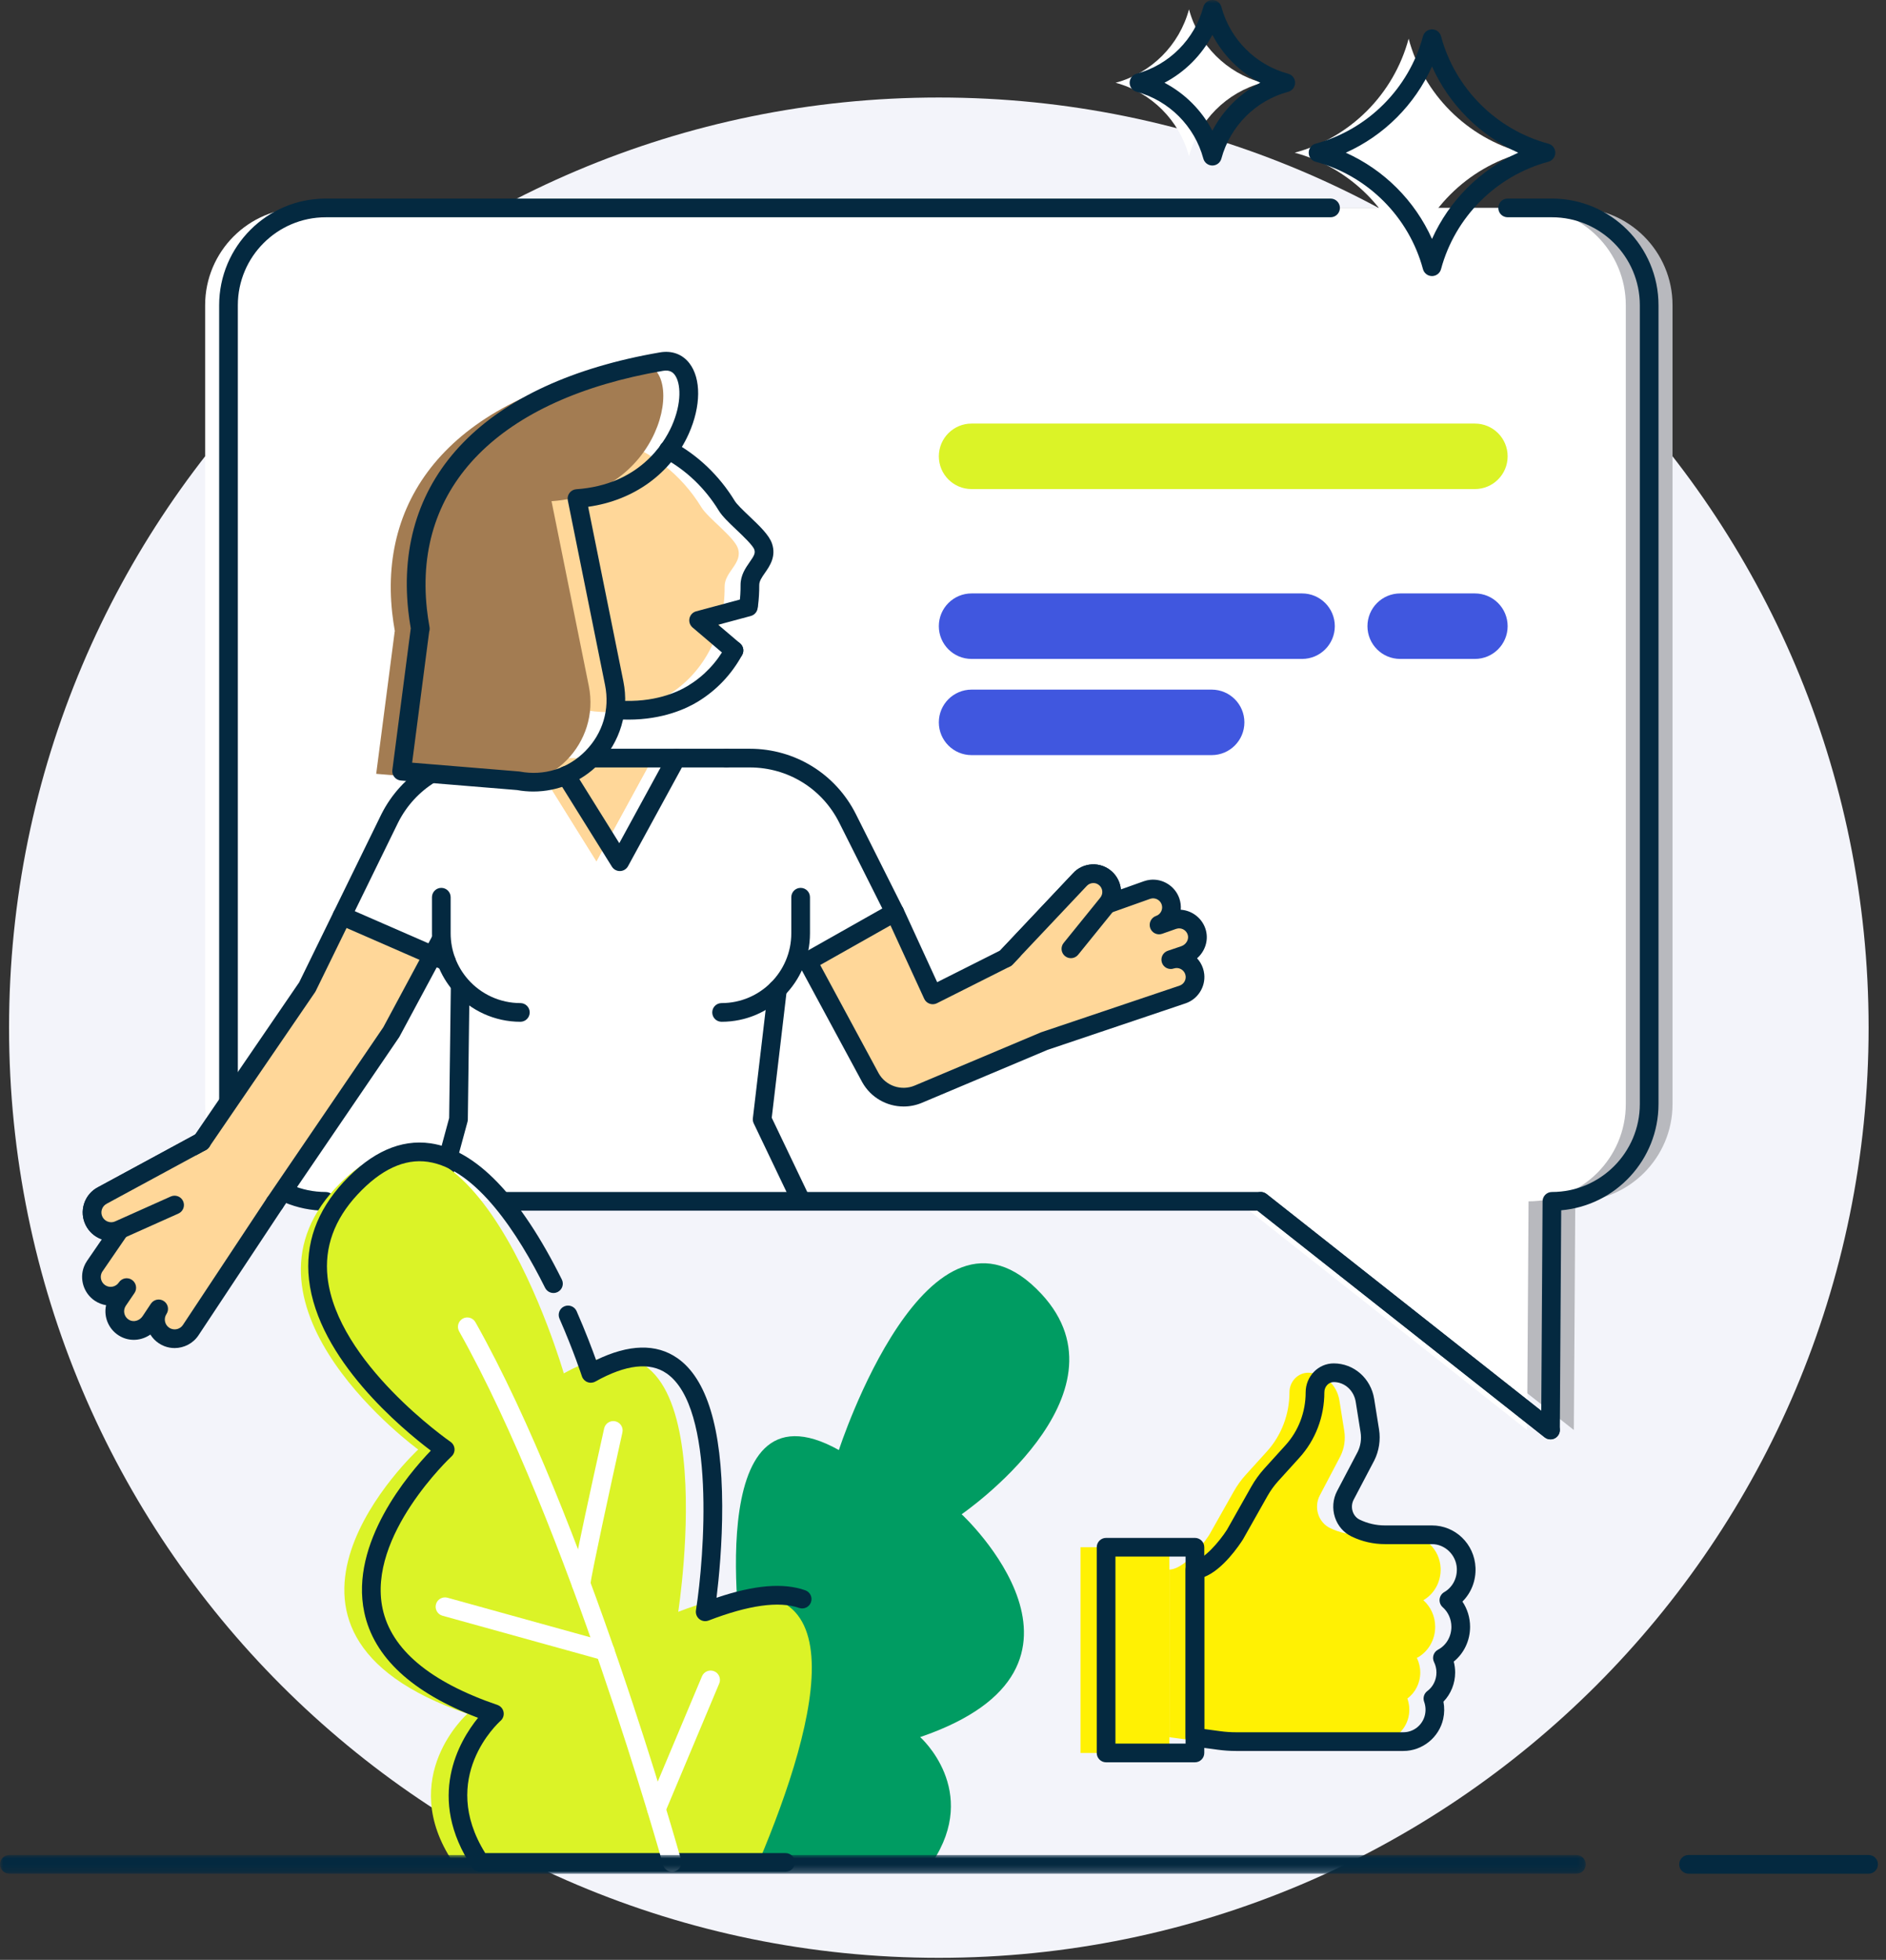 <?xml version="1.0" encoding="UTF-8"?>
<svg xmlns="http://www.w3.org/2000/svg" xmlns:xlink="http://www.w3.org/1999/xlink" width="284px" height="295px" viewBox="0 0 284 295" version="1.1">
  <rect x="0" y="0" width="284" height="295" fill="#333333" stroke="none"/>
  <title>Illustrations / Social messages</title>
  <defs>
    <polygon id="path-1" points="0 0 238.786 0 238.786 2.814 0 2.814"></polygon>
    <polygon id="path-3" points="1 294.694 283.788 294.694 283.788 0 1 0"></polygon>
  </defs>
  <g id="Illustrations-/-Social-messages" stroke="none" stroke-width="1" fill="none" fill-rule="evenodd">
    <g id="Social-messages">
      <path d="M281.38,154.686 C281.38,232.01 218.696,294.694 141.372,294.694 C64.048,294.694 1.364,232.01 1.364,154.686 C1.364,77.362 64.048,14.678 141.372,14.678 C218.696,14.678 281.38,77.362 281.38,154.686" id="Fill-1" fill="#F3F4FA"></path>
      <path d="M237.212,180.826 L236.994,215.247 L193.367,180.826 L52.57,180.826 C44.483,180.826 37.927,174.27 37.927,166.183 L37.927,45.94 C37.927,37.853 44.483,31.297 52.57,31.297 L237.212,31.297 C245.299,31.297 251.855,37.853 251.855,45.94 L251.855,166.183 C251.855,174.27 245.299,180.826 237.212,180.826" id="Fill-3" fill="#B8B9BE"></path>
      <path d="M45.533,180.826 C37.446,180.826 30.89,174.27 30.89,166.183 L30.89,45.94 C30.89,37.853 37.446,31.297 45.533,31.297 L230.175,31.297 C238.262,31.297 244.818,37.853 244.818,45.94 L244.818,166.183 C244.818,174.27 238.262,180.826 230.175,180.826 L229.957,215.247 L186.33,180.826 L75.908,180.826" id="Fill-5" fill="#FFFFFF"></path>
      <path d="M233.476,216.654 C233.165,216.654 232.857,216.551 232.604,216.351 L188.977,181.93 C188.367,181.449 188.262,180.564 188.744,179.954 C189.225,179.343 190.109,179.238 190.72,179.721 L232.087,212.358 L232.287,180.817 C232.291,180.044 232.92,179.419 233.694,179.419 C240.992,179.419 246.93,173.481 246.93,166.182 L246.93,45.94 C246.93,38.641 240.992,32.704 233.694,32.704 L227.026,32.704 C226.248,32.704 225.619,32.074 225.619,31.297 C225.619,30.519 226.248,29.889 227.026,29.889 L233.694,29.889 C242.544,29.889 249.744,37.09 249.744,45.94 L249.744,166.182 C249.744,174.562 243.29,181.462 235.093,182.173 L234.883,215.256 C234.88,215.794 234.57,216.282 234.086,216.515 C233.892,216.608 233.684,216.654 233.476,216.654" id="Fill-7" fill="#042940"></path>
      <path d="M49.051,182.233 C40.201,182.233 33.001,175.034 33.001,166.183 L33.001,45.941 C33.001,37.09 40.201,29.89 49.051,29.89 L200.361,29.89 C201.138,29.89 201.768,30.52 201.768,31.297 C201.768,32.075 201.138,32.705 200.361,32.705 L49.051,32.705 C41.753,32.705 35.815,38.642 35.815,45.941 L35.815,166.183 C35.815,173.482 41.753,179.419 49.051,179.419 C49.828,179.419 50.458,180.048 50.458,180.827 C50.458,181.603 49.828,182.233 49.051,182.233" id="Fill-9" fill="#042940"></path>
      <path d="M134.626,137.138 L140.45,149.751 L151.457,144.218 L162.588,132.425 C163.607,131.292 165.351,131.199 166.483,132.218 C167.006,132.688 167.308,133.314 167.38,133.963 C167.463,134.717 167.238,135.502 166.69,136.112 L172.751,133.957 C172.944,133.892 173.14,133.849 173.334,133.828 C174.599,133.687 175.836,134.438 176.261,135.693 C176.75,137.141 175.973,138.713 174.524,139.203 L174.533,139.227 L176.664,138.478 C176.858,138.413 177.054,138.37 177.248,138.349 C178.574,138.201 179.869,139.033 180.23,140.398 C180.606,141.824 179.725,143.287 178.328,143.76 L176.299,144.447 C177.748,143.957 179.319,144.734 179.809,146.182 C179.875,146.375 179.917,146.571 179.938,146.765 C180.079,148.03 179.328,149.267 178.074,149.691 L157.251,156.706 L138.288,164.694 C135.611,165.822 132.513,164.766 131.082,162.237 L121.686,144.827" id="Fill-11" fill="#FFD799"></path>
      <path d="M136.068,166.551 C133.565,166.551 131.158,165.23 129.858,162.931 L120.313,145.258 C119.943,144.574 120.198,143.72 120.882,143.351 C121.567,142.98 122.421,143.237 122.789,143.92 L132.32,161.569 C133.386,163.452 135.723,164.249 137.742,163.397 L156.704,155.409 C156.736,155.396 156.769,155.384 156.801,155.372 L177.625,148.357 C178.224,148.155 178.61,147.55 178.539,146.92 C178.528,146.822 178.507,146.726 178.476,146.633 C178.235,145.923 177.463,145.54 176.754,145.78 L176.751,145.78 L176.75,145.78 C176.011,146.031 175.215,145.635 174.966,144.899 C174.717,144.162 175.111,143.364 175.847,143.114 L177.876,142.427 C178.602,142.182 179.047,141.433 178.868,140.757 C178.694,140.098 178.075,139.671 177.403,139.747 C177.303,139.759 177.207,139.78 177.115,139.811 L175,140.555 C174.269,140.812 173.466,140.428 173.206,139.697 C173.081,139.342 173.098,138.939 173.263,138.6 C173.427,138.262 173.716,137.991 174.073,137.87 C174.418,137.754 174.696,137.51 174.858,137.184 C175.019,136.858 175.044,136.489 174.927,136.145 C174.723,135.541 174.12,135.16 173.49,135.226 C173.393,135.237 173.296,135.258 173.202,135.29 L167.161,137.438 C166.557,137.653 165.88,137.429 165.521,136.895 C165.162,136.36 165.213,135.65 165.644,135.171 C165.904,134.88 166.024,134.507 165.981,134.117 C165.944,133.789 165.789,133.486 165.543,133.265 C165.274,133.023 164.935,132.89 164.568,132.92 C164.207,132.939 163.876,133.098 163.634,133.366 L152.481,145.183 C152.368,145.302 152.235,145.401 152.089,145.475 L141.082,151.009 C140.74,151.181 140.344,151.204 139.985,151.079 C139.624,150.953 139.331,150.686 139.171,150.339 L133.534,138.072 C133.21,137.364 133.519,136.53 134.226,136.205 C134.932,135.877 135.767,136.19 136.092,136.896 L141.12,147.839 L150.604,143.071 L161.564,131.459 C162.285,130.656 163.307,130.168 164.418,130.109 C165.537,130.047 166.598,130.428 167.425,131.172 C168.184,131.854 168.665,132.79 168.778,133.806 C168.781,133.828 168.783,133.851 168.785,133.873 L172.279,132.631 C172.586,132.528 172.881,132.461 173.179,132.429 C175.106,132.211 176.97,133.398 177.594,135.243 C177.78,135.795 177.849,136.368 177.801,136.933 C179.564,137.043 181.126,138.283 181.59,140.038 C182.001,141.595 181.439,143.211 180.259,144.242 C180.643,144.658 180.948,145.16 181.142,145.731 C181.238,146.016 181.304,146.312 181.337,146.611 C181.552,148.544 180.369,150.401 178.525,151.024 L157.749,158.024 L138.835,165.99 C137.934,166.37 136.994,166.551 136.068,166.551" id="Fill-13" fill="#042940"></path>
      <path d="M151.458,144.217 L162.588,132.424 C163.607,131.292 165.351,131.198 166.484,132.217 C167.007,132.687 167.308,133.313 167.38,133.962 C167.464,134.717 167.238,135.502 166.691,136.112 L161.261,142.818" id="Fill-15" fill="#FFD799"></path>
      <path d="M151.457,145.624 C151.111,145.624 150.764,145.497 150.492,145.24 C149.926,144.707 149.9,143.816 150.434,143.251 L161.564,131.459 C162.286,130.656 163.308,130.168 164.418,130.108 C165.53,130.047 166.598,130.428 167.425,131.172 C168.184,131.853 168.665,132.79 168.778,133.806 C168.91,134.986 168.53,136.17 167.737,137.052 L162.354,143.704 C161.866,144.309 160.979,144.401 160.375,143.912 C159.771,143.423 159.678,142.537 160.167,141.933 L165.597,135.226 C165.905,134.88 166.024,134.507 165.981,134.117 C165.944,133.789 165.789,133.485 165.543,133.265 C165.274,133.022 164.928,132.89 164.568,132.92 C164.207,132.938 163.876,133.098 163.634,133.366 L152.481,145.183 C152.204,145.477 151.831,145.624 151.457,145.624" id="Fill-17" fill="#042940"></path>
      <path d="M55.166,123.19 C57.961,117.62 63.657,114.108 69.89,114.108 L73.402,114.108 L62.936,135.047 L62.936,140.486 C62.936,140.816 62.949,141.142 62.978,141.462 L62.867,141.469 L61.754,143.541 L48.051,137.732 L55.166,123.19 Z" id="Fill-19" fill="#FFFFFF"></path>
      <path d="M13.961,191.161 C14.036,190.968 14.131,190.782 14.248,190.606 L18.055,185.063 C17.291,185.451 16.439,185.467 15.698,185.18 C15.061,184.932 14.509,184.462 14.176,183.806 C13.452,182.389 14.013,180.652 15.433,179.927 L30.34,171.85 L46.272,148.56 L51.569,137.733 L65.271,143.542 L58.919,155.361 L41.397,181.063 L28.714,200.214 C27.947,201.366 26.497,201.791 25.257,201.311 C25.067,201.236 24.878,201.141 24.702,201.024 C23.37,200.139 23.007,198.343 23.892,197.011 L22.648,198.882 C21.819,200.132 20.17,200.642 18.842,199.946 C17.487,199.238 16.958,197.661 17.477,196.329 C17.552,196.14 17.647,195.954 17.764,195.774 L19.093,193.822 L19.074,193.809 C18.189,195.141 16.39,195.503 15.058,194.618 C13.906,193.851 13.478,192.402 13.961,191.161" id="Fill-21" fill="#FFD799"></path>
      <path d="M116.314,141.268 C116.331,141.009 116.342,140.75 116.342,140.487 L116.342,135.05 L105.877,114.108 L109.39,114.108 C115.62,114.108 121.318,117.623 124.113,123.191 L131.301,137.509 L117.884,144.294 L116.411,141.471 L116.314,141.268 Z" id="Fill-23" fill="#FFFFFF"></path>
      <path d="M134.721,138.718 C134.206,138.718 133.709,138.434 133.462,137.943 L126.374,123.823 C123.802,118.699 118.642,115.516 112.909,115.516 L109.396,115.516 C108.618,115.516 107.989,114.886 107.989,114.109 C107.989,113.331 108.618,112.701 109.396,112.701 L112.909,112.701 C119.713,112.701 125.837,116.479 128.89,122.56 L135.978,136.679 C136.326,137.374 136.046,138.22 135.351,138.569 C135.149,138.67 134.933,138.718 134.721,138.718" id="Fill-25" fill="#042940"></path>
      <polygon id="Fill-27" fill="#FFD799" points="80.088 114.107 89.816 129.708 98.33 114.107"></polygon>
      <path d="M113.559,148.906 C115.712,146.749 117.045,143.774 117.045,140.487 L117.045,135.05 L105.878,114.108 L98.331,114.108 L89.817,129.708 L80.089,114.108 L73.403,114.108 L62.938,135.05 L62.938,140.487 C62.938,143.465 64.032,146.19 65.84,148.275 L65.777,148.327 L65.522,168.485 L62.236,180.595 L117.045,180.595 L111.247,168.484 L113.559,148.906 Z" id="Fill-29" fill="#FFFFFF"></path>
      <path d="M65.756,182.004 C65.634,182.004 65.51,181.988 65.387,181.955 C64.636,181.752 64.194,180.979 64.397,180.229 L67.635,168.287 L67.89,148.31 C67.899,147.531 68.515,146.912 69.315,146.92 C70.092,146.93 70.714,147.568 70.704,148.345 L70.447,168.501 C70.446,168.62 70.429,168.737 70.399,168.852 L67.113,180.965 C66.943,181.592 66.376,182.004 65.756,182.004" id="Fill-31" fill="#042940"></path>
      <path d="M120.564,182.004 C120.039,182.004 119.535,181.709 119.293,181.204 L113.497,169.091 C113.382,168.851 113.337,168.583 113.369,168.318 L115.679,148.739 C115.77,147.968 116.467,147.404 117.242,147.507 C118.014,147.598 118.565,148.297 118.474,149.069 L116.211,168.243 L121.833,179.989 C122.168,180.691 121.872,181.53 121.17,181.866 C120.975,181.96 120.768,182.004 120.564,182.004" id="Fill-33" fill="#042940"></path>
      <path d="M93.336,131.113 C92.851,131.113 92.399,130.863 92.142,130.451 L84.042,117.465 C83.631,116.804 83.832,115.936 84.492,115.525 C85.151,115.113 86.019,115.315 86.431,115.974 L93.255,126.917 L100.614,113.434 C100.86,112.982 101.335,112.701 101.849,112.701 L109.398,112.701 C110.175,112.701 110.805,113.331 110.805,114.108 C110.805,114.885 110.175,115.515 109.398,115.515 L102.684,115.515 L94.571,130.38 C94.332,130.819 93.877,131.098 93.377,131.113 L93.336,131.113 Z" id="Fill-35" fill="#042940"></path>
      <path d="M108.659,153.798 C107.882,153.798 107.252,153.168 107.252,152.391 C107.252,151.613 107.882,150.984 108.659,150.984 C114.447,150.984 119.156,146.275 119.156,140.486 L119.156,135.049 C119.156,134.272 119.785,133.642 120.563,133.642 C121.34,133.642 121.97,134.272 121.97,135.049 L121.97,140.486 C121.97,147.826 115.999,153.798 108.659,153.798" id="Fill-37" fill="#042940"></path>
      <path d="M78.358,153.798 C74.528,153.798 70.88,152.146 68.351,149.265 C66.22,146.836 65.047,143.719 65.047,140.486 L65.047,135.049 C65.047,134.272 65.677,133.642 66.454,133.642 C67.232,133.642 67.861,134.272 67.861,135.049 L67.861,140.486 C67.861,143.035 68.787,145.493 70.466,147.408 C72.461,149.68 75.337,150.984 78.358,150.984 C79.135,150.984 79.765,151.613 79.765,152.391 C79.765,153.168 79.135,153.798 78.358,153.798" id="Fill-39" fill="#042940"></path>
      <path d="M101.849,115.516 L89.795,115.516 C89.017,115.516 88.388,114.886 88.388,114.109 C88.388,113.331 89.017,112.702 89.795,112.702 L101.849,112.702 C102.626,112.702 103.256,113.331 103.256,114.109 C103.256,114.886 102.626,115.516 101.849,115.516" id="Fill-41" fill="#042940"></path>
      <path d="M41.398,182.471 C41.125,182.471 40.849,182.392 40.607,182.227 C39.964,181.788 39.799,180.913 40.236,180.271 L57.715,154.631 L65.146,140.805 C65.514,140.12 66.366,139.863 67.052,140.232 C67.737,140.599 67.993,141.452 67.626,142.137 L60.16,156.029 C60.136,156.073 60.11,156.115 60.083,156.156 L42.563,181.857 C42.29,182.256 41.848,182.471 41.398,182.471" id="Fill-43" fill="#042940"></path>
      <path d="M26.289,202.911 C25.771,202.911 25.249,202.818 24.748,202.623 C24.461,202.513 24.181,202.367 23.92,202.192 C23.397,201.846 22.965,201.396 22.643,200.875 C21.346,201.785 19.64,201.951 18.19,201.193 C16.442,200.278 15.562,198.325 15.975,196.457 C15.377,196.361 14.802,196.137 14.283,195.792 C12.611,194.682 11.925,192.52 12.651,190.651 C12.764,190.362 12.908,190.086 13.079,189.828 L15.332,186.547 C15.285,186.53 15.238,186.513 15.191,186.495 C14.207,186.11 13.403,185.384 12.925,184.447 C12.404,183.428 12.311,182.265 12.664,181.174 C13.018,180.084 13.774,179.196 14.794,178.675 L29.67,170.616 C30.354,170.248 31.208,170.5 31.578,171.183 C31.948,171.866 31.694,172.721 31.011,173.091 L16.105,181.165 C15.724,181.36 15.464,181.666 15.342,182.041 C15.221,182.416 15.252,182.816 15.432,183.167 C15.597,183.489 15.873,183.739 16.212,183.871 C16.608,184.026 17.037,184.005 17.417,183.81 C17.991,183.515 18.689,183.65 19.115,184.135 C19.539,184.619 19.582,185.329 19.217,185.86 L15.411,191.404 C15.363,191.475 15.313,191.572 15.275,191.672 C15.024,192.316 15.262,193.063 15.84,193.448 C16.171,193.668 16.57,193.747 16.956,193.666 C17.346,193.588 17.682,193.362 17.901,193.031 C18.328,192.388 19.195,192.207 19.842,192.631 C20.159,192.837 20.391,193.17 20.465,193.541 C20.539,193.911 20.472,194.304 20.259,194.616 L18.93,196.568 C18.879,196.644 18.83,196.739 18.791,196.839 C18.516,197.547 18.819,198.346 19.496,198.699 C20.155,199.046 21.027,198.784 21.478,198.105 L22.72,196.236 C22.721,196.235 22.722,196.234 22.723,196.233 L22.723,196.232 C23.153,195.587 24.027,195.411 24.674,195.84 C25.321,196.269 25.497,197.142 25.067,197.79 C24.848,198.121 24.769,198.518 24.848,198.907 C24.927,199.297 25.152,199.632 25.482,199.851 C25.574,199.912 25.667,199.961 25.764,199.998 C26.414,200.251 27.16,200.013 27.543,199.436 L40.227,180.286 C40.656,179.64 41.529,179.458 42.178,179.89 C42.826,180.319 43.003,181.192 42.574,181.841 L29.889,200.992 C29.077,202.216 27.701,202.911 26.289,202.911" id="Fill-45" fill="#042940"></path>
      <path d="M30.339,173.261 C30.066,173.261 29.789,173.182 29.546,173.015 C28.904,172.576 28.74,171.7 29.179,171.059 L45.055,147.853 L57.421,122.574 C60.479,116.479 66.603,112.701 73.408,112.701 L76.921,112.701 C77.698,112.701 78.328,113.331 78.328,114.109 C78.328,114.886 77.698,115.516 76.921,115.516 L73.408,115.516 C67.674,115.516 62.514,118.699 59.943,123.823 L47.539,149.181 C47.509,149.242 47.475,149.301 47.436,149.358 L31.502,172.649 C31.23,173.047 30.788,173.261 30.339,173.261" id="Fill-47" fill="#042940"></path>
      <path d="M67.225,146.115 C67.037,146.115 66.846,146.078 66.663,145.998 L50.95,139.143 C50.238,138.833 49.912,138.003 50.223,137.291 C50.534,136.578 51.364,136.253 52.075,136.563 L67.788,143.418 C68.5,143.728 68.826,144.558 68.516,145.27 C68.285,145.8 67.767,146.115 67.225,146.115" id="Fill-49" fill="#042940"></path>
      <path d="M121.62,146.115 C121.129,146.115 120.652,145.858 120.393,145.4 C120.011,144.723 120.25,143.864 120.927,143.482 L134.028,136.085 C134.705,135.704 135.562,135.941 135.945,136.618 C136.327,137.295 136.088,138.154 135.412,138.536 L122.31,145.933 C122.092,146.056 121.854,146.115 121.62,146.115" id="Fill-51" fill="#042940"></path>
      <path d="M30.341,171.853 L15.435,179.928 C14.017,180.653 13.454,182.389 14.179,183.808 C14.513,184.463 15.064,184.935 15.7,185.183 C16.44,185.47 17.294,185.453 18.057,185.064 L26.292,181.381" id="Fill-53" fill="#FFD799"></path>
      <path d="M30.341,171.853 L15.435,179.928 C14.017,180.653 13.454,182.389 14.179,183.808 C14.513,184.463 15.064,184.935 15.7,185.183 C16.44,185.47 17.294,185.453 18.057,185.064 L26.292,181.381" id="Fill-55" fill="#FFD799"></path>
      <path d="M16.762,186.788 C16.234,186.788 15.699,186.691 15.191,186.495 C14.207,186.11 13.403,185.384 12.925,184.447 C12.404,183.428 12.311,182.265 12.664,181.174 C13.017,180.084 13.774,179.196 14.794,178.675 L29.67,170.616 C30.354,170.248 31.208,170.5 31.578,171.184 C31.948,171.866 31.694,172.721 31.011,173.091 L16.105,181.165 C15.724,181.36 15.464,181.666 15.342,182.041 C15.22,182.416 15.252,182.816 15.431,183.167 C15.596,183.489 15.873,183.739 16.212,183.871 C16.608,184.026 17.037,184.005 17.417,183.809 L25.717,180.096 C26.429,179.781 27.26,180.097 27.576,180.807 C27.894,181.516 27.576,182.349 26.866,182.666 L18.632,186.349 C18.065,186.639 17.419,186.788 16.762,186.788" id="Fill-57" fill="#042940"></path>
      <path d="M73.072,96.278 C79.257,106.398 91.56,110.147 100.551,104.651 C106.171,101.217 109.167,94.984 109.114,88.322 C109.095,86.007 111.885,84.841 111.112,82.521 C110.551,80.836 106.609,77.975 105.633,76.378 C99.448,66.258 87.145,62.509 78.154,68.004 C69.162,73.5 66.887,86.158 73.072,96.278" id="Fill-59" fill="#FFD799"></path>
      <path d="M112.749,92.409 C112.688,92.409 112.627,92.405 112.566,92.397 C111.795,92.298 111.251,91.592 111.352,90.821 C111.468,89.925 111.523,89.005 111.516,88.087 C111.503,86.592 112.266,85.499 112.878,84.621 C113.551,83.657 113.77,83.271 113.586,82.721 C113.379,82.098 111.882,80.679 110.893,79.739 C109.796,78.699 108.761,77.717 108.242,76.866 C106.181,73.495 103.325,70.761 99.981,68.957 C99.297,68.589 99.041,67.735 99.41,67.051 C99.778,66.366 100.631,66.107 101.317,66.48 C105.098,68.518 108.323,71.603 110.643,75.398 C110.968,75.93 111.957,76.869 112.83,77.697 C114.371,79.16 115.827,80.542 116.256,81.832 C116.903,83.771 115.911,85.193 115.187,86.231 C114.725,86.894 114.325,87.466 114.33,88.064 C114.338,89.11 114.275,90.159 114.143,91.182 C114.051,91.892 113.446,92.409 112.749,92.409" id="Fill-61" fill="#042940"></path>
      <path d="M94.632,108.317 C94.101,108.317 93.553,108.299 92.987,108.263 C92.212,108.213 91.624,107.543 91.674,106.766 C91.725,105.992 92.388,105.401 93.171,105.454 C98.495,105.803 102.007,104.195 103.626,103.206 C106.013,101.746 107.921,99.736 109.295,97.228 C109.669,96.547 110.525,96.299 111.205,96.671 C111.886,97.046 112.136,97.9 111.762,98.582 C110.15,101.525 107.906,103.888 105.094,105.608 C103.367,106.662 99.828,108.317 94.632,108.317" id="Fill-63" fill="#042940"></path>
      <path d="M95.772,54.828 C68.498,59.515 57.118,74.257 59.051,92.185 C59.155,93.148 59.297,94.096 59.463,95.036 L59.439,95.017 L56.649,116.477 L74.204,117.919 C82.864,119.527 90.404,111.869 88.661,103.236 L83.052,75.44 C100.812,74.209 103.553,53.491 95.772,54.828" id="Fill-65" fill="#A37C52"></path>
      <path d="M62.063,114.798 L78.148,116.12 C78.196,116.124 78.243,116.13 78.29,116.139 C81.95,116.821 85.548,115.687 88.16,113.034 C90.772,110.381 91.847,106.767 91.111,103.118 L85.502,75.323 C85.422,74.926 85.517,74.513 85.762,74.191 C86.007,73.869 86.38,73.668 86.784,73.64 C96.205,72.987 99.968,66.778 101.149,64.138 C102.696,60.681 102.538,57.625 101.582,56.394 C101.325,56.062 100.865,55.644 99.839,55.819 C75.242,60.045 62.281,73.101 64.279,91.639 C64.372,92.503 64.503,93.406 64.678,94.394 C64.719,94.629 64.7,94.866 64.627,95.082 L62.063,114.798 Z M80.31,119.14 C79.492,119.14 78.669,119.068 77.849,118.919 L60.362,117.483 C59.979,117.452 59.625,117.264 59.383,116.965 C59.141,116.665 59.032,116.281 59.082,115.899 L61.854,94.584 C61.694,93.649 61.571,92.781 61.48,91.941 C59.303,71.734 73.113,57.557 99.363,53.045 C101.173,52.73 102.751,53.31 103.805,54.668 C105.603,56.984 105.569,61.152 103.718,65.287 C101.032,71.293 95.436,75.321 88.567,76.283 L93.87,102.561 C94.781,107.074 93.396,111.727 90.166,115.008 C87.538,117.677 83.982,119.14 80.31,119.14 L80.31,119.14 Z" id="Fill-67" fill="#042940"></path>
      <path d="M110.525,99.312 C110.203,99.312 109.879,99.202 109.614,98.977 L104.287,94.448 C103.888,94.109 103.711,93.578 103.825,93.067 C103.94,92.557 104.328,92.152 104.833,92.016 L112.33,90 C113.078,89.803 113.852,90.245 114.054,90.995 C114.256,91.745 113.812,92.517 113.061,92.719 L108.151,94.039 L111.437,96.833 C112.029,97.336 112.101,98.224 111.598,98.816 C111.319,99.144 110.923,99.312 110.525,99.312" id="Fill-69" fill="#042940"></path>
      <path d="M222.096,73.615 L146.302,73.615 C143.579,73.615 141.373,71.408 141.373,68.686 C141.373,65.963 143.579,63.756 146.302,63.756 L222.096,63.756 C224.818,63.756 227.025,65.963 227.025,68.686 C227.025,71.408 224.818,73.615 222.096,73.615" id="Fill-71" fill="#DBF327"></path>
      <path d="M196.071,99.182 L146.301,99.182 C143.579,99.182 141.372,96.975 141.372,94.253 C141.372,91.53 143.579,89.323 146.301,89.323 L196.071,89.323 C198.793,89.323 201,91.53 201,94.253 C201,96.975 198.793,99.182 196.071,99.182" id="Fill-73" fill="#4057DF"></path>
      <path d="M182.456,113.66 L146.302,113.66 C143.579,113.66 141.372,111.453 141.372,108.731 C141.372,106.008 143.579,103.801 146.302,103.801 L182.456,103.801 C185.178,103.801 187.385,106.008 187.385,108.731 C187.385,111.453 185.178,113.66 182.456,113.66" id="Fill-75" fill="#4057DF"></path>
      <path d="M222.096,99.182 L210.845,99.182 C208.122,99.182 205.915,96.975 205.915,94.253 C205.915,91.53 208.122,89.323 210.845,89.323 L222.096,89.323 C224.818,89.323 227.025,91.53 227.025,94.253 C227.025,96.975 224.818,99.182 222.096,99.182" id="Fill-77" fill="#4057DF"></path>
      <path d="M233.475,216.654 C233.17,216.654 232.863,216.555 232.604,216.351 L189.36,182.233 L75.908,182.233 C75.131,182.233 74.501,181.603 74.501,180.826 C74.501,180.049 75.131,179.419 75.908,179.419 L189.849,179.419 C190.165,179.419 190.472,179.525 190.72,179.721 L234.348,214.142 C234.958,214.624 235.062,215.508 234.581,216.119 C234.303,216.47 233.891,216.654 233.475,216.654" id="Fill-79" fill="#042940"></path>
      <path d="M111.793,248.524 C111.793,248.524 105.202,206.463 126.321,218.26 C126.321,218.26 139.85,176.5 156.826,194.769 C170.951,209.97 144.807,227.925 144.807,227.925 C144.807,227.925 169.609,250.86 138.562,261.467 C138.562,261.467 147.639,269.474 140.373,280.334 L101.594,280.334 C93.98,262.318 87.908,239.317 111.793,248.524" id="Fill-81" fill="#009C62"></path>
      <path d="M102.128,242.611 C102.128,242.611 109.945,192.731 84.899,206.721 C84.899,206.721 70.614,157.198 50.483,178.863 C33.732,196.89 62.976,218.183 62.976,218.183 C62.976,218.183 33.564,245.382 70.383,257.961 C70.383,257.961 59.618,267.455 68.236,280.334 L114.224,280.334 C123.253,258.969 130.453,231.693 102.128,242.611" id="Fill-83" fill="#DBF327"></path>
      <path d="M106.192,244.018 C105.875,244.018 105.562,243.912 105.308,243.706 C104.917,243.39 104.723,242.89 104.801,242.393 C106.08,234.219 107.782,211.881 100.396,206.738 C97.863,204.973 94.248,205.381 89.649,207.95 C89.282,208.156 88.841,208.186 88.448,208.031 C88.056,207.877 87.754,207.556 87.624,207.155 C87.611,207.118 86.391,203.372 84.25,198.486 C83.938,197.774 84.262,196.944 84.974,196.632 C85.688,196.324 86.516,196.645 86.828,197.357 C88.203,200.497 89.196,203.138 89.76,204.717 C94.711,202.312 98.826,202.214 102.005,204.428 C106.439,207.517 108.709,214.988 108.753,226.633 C108.774,232.335 108.253,237.594 107.898,240.496 C113.571,238.574 117.956,238.206 121.258,239.37 C121.991,239.627 122.377,240.43 122.119,241.164 C121.86,241.897 121.057,242.282 120.324,242.024 C117.305,240.964 112.721,241.601 106.698,243.924 C106.534,243.987 106.362,244.018 106.192,244.018" id="Fill-85" fill="#042940"></path>
      <path d="M118.287,281.741 L72.299,281.741 C71.829,281.741 71.391,281.507 71.13,281.116 C64.081,270.583 69.171,262.033 71.985,258.568 C62.043,254.781 56.284,249.446 54.854,242.69 C52.643,232.244 61.529,221.829 64.875,218.348 C60.599,215.125 47.855,204.586 46.527,192.576 C45.934,187.213 47.693,182.277 51.757,177.904 C55.942,173.399 60.344,171.449 64.831,172.092 C71.667,173.078 78.319,179.974 84.602,192.59 C84.949,193.286 84.666,194.131 83.97,194.477 C83.274,194.824 82.43,194.541 82.083,193.845 C78.063,185.774 71.737,175.932 64.429,174.878 C60.905,174.368 57.338,176.033 53.818,179.82 C50.339,183.565 48.827,187.751 49.324,192.261 C50.743,205.128 67.666,216.905 67.837,217.022 C68.189,217.264 68.412,217.654 68.443,218.081 C68.474,218.507 68.309,218.925 67.996,219.216 C67.869,219.333 55.282,231.15 57.609,242.115 C58.915,248.271 64.733,253.154 74.902,256.628 C75.376,256.79 75.729,257.192 75.827,257.684 C75.925,258.177 75.754,258.683 75.378,259.015 C74.987,259.363 65.994,267.581 73.065,278.927 L118.287,278.927 C119.064,278.927 119.694,279.556 119.694,280.334 C119.694,281.111 119.064,281.741 118.287,281.741" id="Fill-87" fill="#042940"></path>
      <path d="M101.203,281.741 C100.587,281.741 100.021,281.334 99.848,280.711 C99.706,280.201 85.504,229.447 69.14,200.4 C68.759,199.723 68.998,198.865 69.676,198.483 C70.353,198.101 71.212,198.342 71.593,199.019 C88.125,228.365 102.417,279.444 102.56,279.957 C102.768,280.706 102.329,281.481 101.581,281.689 C101.455,281.724 101.328,281.741 101.203,281.741" id="Fill-89" fill="#FFFFFF"></path>
      <path d="M87.521,239.837 C86.949,239.837 86.412,239.486 86.201,238.919 C86.021,238.431 85.864,238.011 90.976,215.003 C91.144,214.245 91.898,213.766 92.655,213.934 C93.414,214.103 93.892,214.855 93.724,215.614 C91.933,223.675 89.077,236.841 88.926,238.356 C88.958,238.954 88.602,239.529 88.01,239.749 C87.849,239.808 87.683,239.837 87.521,239.837" id="Fill-91" fill="#FFFFFF"></path>
      <path d="M98.843,273.688 C98.661,273.688 98.476,273.653 98.298,273.579 C97.582,273.277 97.245,272.452 97.546,271.736 L105.708,252.313 C106.009,251.595 106.835,251.263 107.551,251.56 C108.267,251.862 108.604,252.687 108.302,253.403 L100.141,272.826 C99.915,273.365 99.392,273.688 98.843,273.688" id="Fill-93" fill="#FFFFFF"></path>
      <path d="M91.141,249.938 C91.016,249.938 90.89,249.921 90.764,249.887 L66.631,243.2 C65.882,242.992 65.443,242.216 65.651,241.467 C65.859,240.718 66.632,240.285 67.383,240.487 L91.516,247.174 C92.265,247.382 92.704,248.158 92.496,248.907 C92.324,249.53 91.758,249.938 91.141,249.938" id="Fill-95" fill="#FFFFFF"></path>
      <g id="Group-99" transform="translate(0, 279.214)">
        <mask id="mask-2" fill="white">
          <use xlink:href="#path-1"></use>
        </mask>
        <g id="Clip-98"></g>
        <path d="M237.379,2.814 L1.407,2.814 C0.63,2.814 -0,2.184 -0,1.407 C-0,0.629 0.63,0 1.407,0 L237.379,0 C238.156,0 238.786,0.629 238.786,1.407 C238.786,2.184 238.156,2.814 237.379,2.814" id="Fill-97" fill="#042940" mask="url(#mask-2)"></path>
      </g>
      <path d="M281.38,282.027 L254.265,282.027 C253.488,282.027 252.858,281.397 252.858,280.62 C252.858,279.842 253.488,279.214 254.265,279.214 L281.38,279.214 C282.157,279.214 282.787,279.842 282.787,280.62 C282.787,281.397 282.157,282.027 281.38,282.027" id="Fill-100" fill="#042940"></path>
      <path d="M214.334,240.864 C215.951,239.934 217.025,238.1 216.932,236.013 C216.807,233.188 214.481,231.014 211.778,231.014 L205.486,231.014 L204.697,231.014 C203.183,231.014 201.687,230.675 200.309,230.018 L200.309,230.018 C198.514,229.162 197.793,226.889 198.744,225.08 L201.843,219.186 C202.427,218.017 202.63,216.68 202.423,215.379 L201.692,210.791 C201.309,208.386 199.32,206.624 196.99,206.624 C195.433,206.624 194.17,207.944 194.17,209.573 C194.17,212.884 192.956,216.069 190.777,218.471 L187.591,221.985 C186.905,222.741 186.303,223.576 185.795,224.474 L182.101,231.014 C182.101,231.014 178.84,236.131 176.09,236.257 L176.09,261.485 L179.726,261.976 C180.577,262.091 181.434,262.148 182.292,262.148 L196.845,262.148 L205.486,262.148 L207.482,262.148 C209.652,262.148 211.613,260.633 212.102,258.421 C212.32,257.435 212.224,256.498 211.927,255.664 C213.099,254.793 213.866,253.365 213.866,251.746 C213.866,250.955 213.68,250.211 213.357,249.553 C214.992,248.688 216.115,246.919 216.115,244.871 C216.115,243.264 215.422,241.827 214.334,240.864" id="Fill-102" fill="#FFF103"></path>
      <polygon id="Fill-104" fill="#FFF103" points="176.09 263.855 162.712 263.855 162.712 232.891 176.09 232.891"></polygon>
      <path d="M181.344,260.255 L183.761,260.581 C184.547,260.688 185.346,260.741 186.139,260.741 L211.329,260.741 C212.874,260.741 214.239,259.638 214.575,258.117 C214.722,257.451 214.679,256.784 214.448,256.137 C214.241,255.554 214.438,254.903 214.935,254.534 C215.794,253.897 216.306,252.854 216.306,251.746 C216.306,251.195 216.183,250.667 215.941,250.174 C215.605,249.491 215.873,248.665 216.546,248.309 C217.785,247.653 218.555,246.336 218.555,244.871 C218.555,243.729 218.079,242.652 217.249,241.919 C216.91,241.618 216.736,241.174 216.781,240.723 C216.827,240.272 217.087,239.871 217.479,239.645 C218.714,238.934 219.44,237.566 219.374,236.075 C219.284,234.061 217.603,232.422 215.626,232.422 L208.544,232.422 C206.808,232.422 205.128,232.04 203.551,231.288 C202.351,230.716 201.454,229.691 201.025,228.4 C200.589,227.09 200.706,225.642 201.346,224.425 L204.445,218.53 C204.881,217.656 205.041,216.607 204.881,215.601 L204.15,211.013 C203.874,209.285 202.481,208.031 200.837,208.031 C200.058,208.031 199.425,208.723 199.425,209.572 C199.425,213.248 198.091,216.744 195.667,219.417 L192.48,222.931 C191.865,223.609 191.323,224.361 190.868,225.166 L187.174,231.707 C186.614,232.589 184.141,236.276 181.344,237.363 L181.344,260.255 Z M211.329,263.556 L186.139,263.556 C185.22,263.556 184.294,263.493 183.384,263.37 L179.749,262.88 C179.051,262.786 178.53,262.19 178.53,261.485 L178.53,236.257 C178.53,235.505 179.121,234.886 179.872,234.851 C181.245,234.788 183.602,232.072 184.762,230.258 L188.417,223.781 C188.974,222.795 189.64,221.873 190.395,221.04 L193.582,217.526 C195.535,215.373 196.611,212.548 196.611,209.572 C196.611,207.171 198.506,205.217 200.837,205.217 C203.873,205.217 206.435,207.468 206.929,210.569 L207.66,215.157 C207.912,216.738 207.659,218.393 206.949,219.815 L203.837,225.735 C203.552,226.277 203.5,226.925 203.696,227.512 C203.881,228.069 204.26,228.508 204.762,228.747 C205.958,229.318 207.231,229.608 208.544,229.608 L215.626,229.608 C219.146,229.608 222.028,232.394 222.185,235.95 C222.273,237.912 221.541,239.759 220.216,241.068 C220.961,242.174 221.369,243.496 221.369,244.871 C221.369,246.947 220.45,248.859 218.908,250.107 C219.05,250.638 219.121,251.186 219.121,251.746 C219.121,253.401 218.475,254.983 217.358,256.139 C217.522,256.992 217.511,257.871 217.323,258.725 C216.704,261.525 214.184,263.556 211.329,263.556 L211.329,263.556 Z" id="Fill-106" fill="#042940"></path>
      <mask id="mask-4" fill="white">
        <use xlink:href="#path-3"></use>
      </mask>
      <g id="Clip-109"></g>
      <path d="M167.966,262.448 L178.529,262.448 L178.529,234.299 L167.966,234.299 L167.966,262.448 Z M179.937,265.263 L166.559,265.263 C165.781,265.263 165.151,264.633 165.151,263.856 L165.151,232.892 C165.151,232.114 165.781,231.485 166.559,231.485 L179.937,231.485 C180.714,231.485 181.344,232.114 181.344,232.892 L181.344,263.856 C181.344,264.633 180.714,265.263 179.937,265.263 L179.937,265.263 Z" id="Fill-108" fill="#042940" mask="url(#mask-4)"></path>
      <path d="M229.277,22.986 L229.277,22.986 L229.277,22.986 C220.908,25.239 214.37,31.777 212.117,40.146 C209.864,31.777 203.326,25.239 194.957,22.986 L194.957,22.986 L194.957,22.986 C203.326,20.733 209.864,14.195 212.117,5.826 C214.37,14.195 220.908,20.733 229.277,22.986" id="Fill-110" fill="#FFFFFF" mask="url(#mask-4)"></path>
      <path d="M190.093,12.457 L190.093,12.457 C184.704,13.908 180.494,18.117 179.043,23.507 C177.592,18.117 173.383,13.908 167.994,12.457 C173.383,11.006 177.592,6.796 179.043,1.407 C180.494,6.796 184.704,11.006 190.093,12.457" id="Fill-111" fill="#FFFFFF" mask="url(#mask-4)"></path>
      <path d="M202.653,22.985 C208.411,25.57 213.052,30.209 215.635,35.967 C218.218,30.209 222.859,25.57 228.617,22.985 C222.859,20.402 218.218,15.761 215.635,10.005 C213.051,15.761 208.411,20.402 202.653,22.985 M215.635,41.553 C214.999,41.553 214.442,41.127 214.276,40.511 C212.161,32.656 205.966,26.46 198.109,24.345 C197.494,24.178 197.068,23.622 197.068,22.985 C197.068,22.349 197.494,21.793 198.109,21.627 C205.966,19.512 212.16,13.316 214.276,5.46 C214.442,4.845 214.999,4.418 215.635,4.418 C216.271,4.418 216.828,4.845 216.994,5.46 C219.11,13.316 225.304,19.512 233.161,21.627 C233.776,21.793 234.202,22.349 234.202,22.985 C234.202,23.622 233.776,24.178 233.161,24.345 C225.304,26.46 219.109,32.656 216.994,40.511 C216.828,41.127 216.271,41.553 215.635,41.553" id="Fill-112" fill="#042940" mask="url(#mask-4)"></path>
      <path d="M175.348,12.457 C178.423,14.07 180.948,16.596 182.562,19.671 C184.175,16.595 186.7,14.071 189.775,12.457 C186.7,10.843 184.175,8.318 182.562,5.243 C180.948,8.318 178.423,10.844 175.348,12.457 M182.562,24.914 C181.926,24.914 181.369,24.487 181.203,23.873 C179.887,18.985 176.034,15.132 171.146,13.816 C170.532,13.65 170.105,13.094 170.105,12.457 C170.105,11.82 170.532,11.264 171.146,11.098 C176.033,9.782 179.887,5.929 181.203,1.041 C181.369,0.427 181.926,0 182.562,0 C183.198,0 183.755,0.427 183.921,1.041 C185.237,5.929 189.09,9.782 193.977,11.098 C194.592,11.264 195.018,11.82 195.018,12.457 C195.018,13.094 194.592,13.65 193.977,13.816 C189.09,15.132 185.236,18.985 183.921,23.873 C183.755,24.487 183.198,24.914 182.562,24.914" id="Fill-113" fill="#042940" mask="url(#mask-4)"></path>
    </g>
  </g>
</svg>
